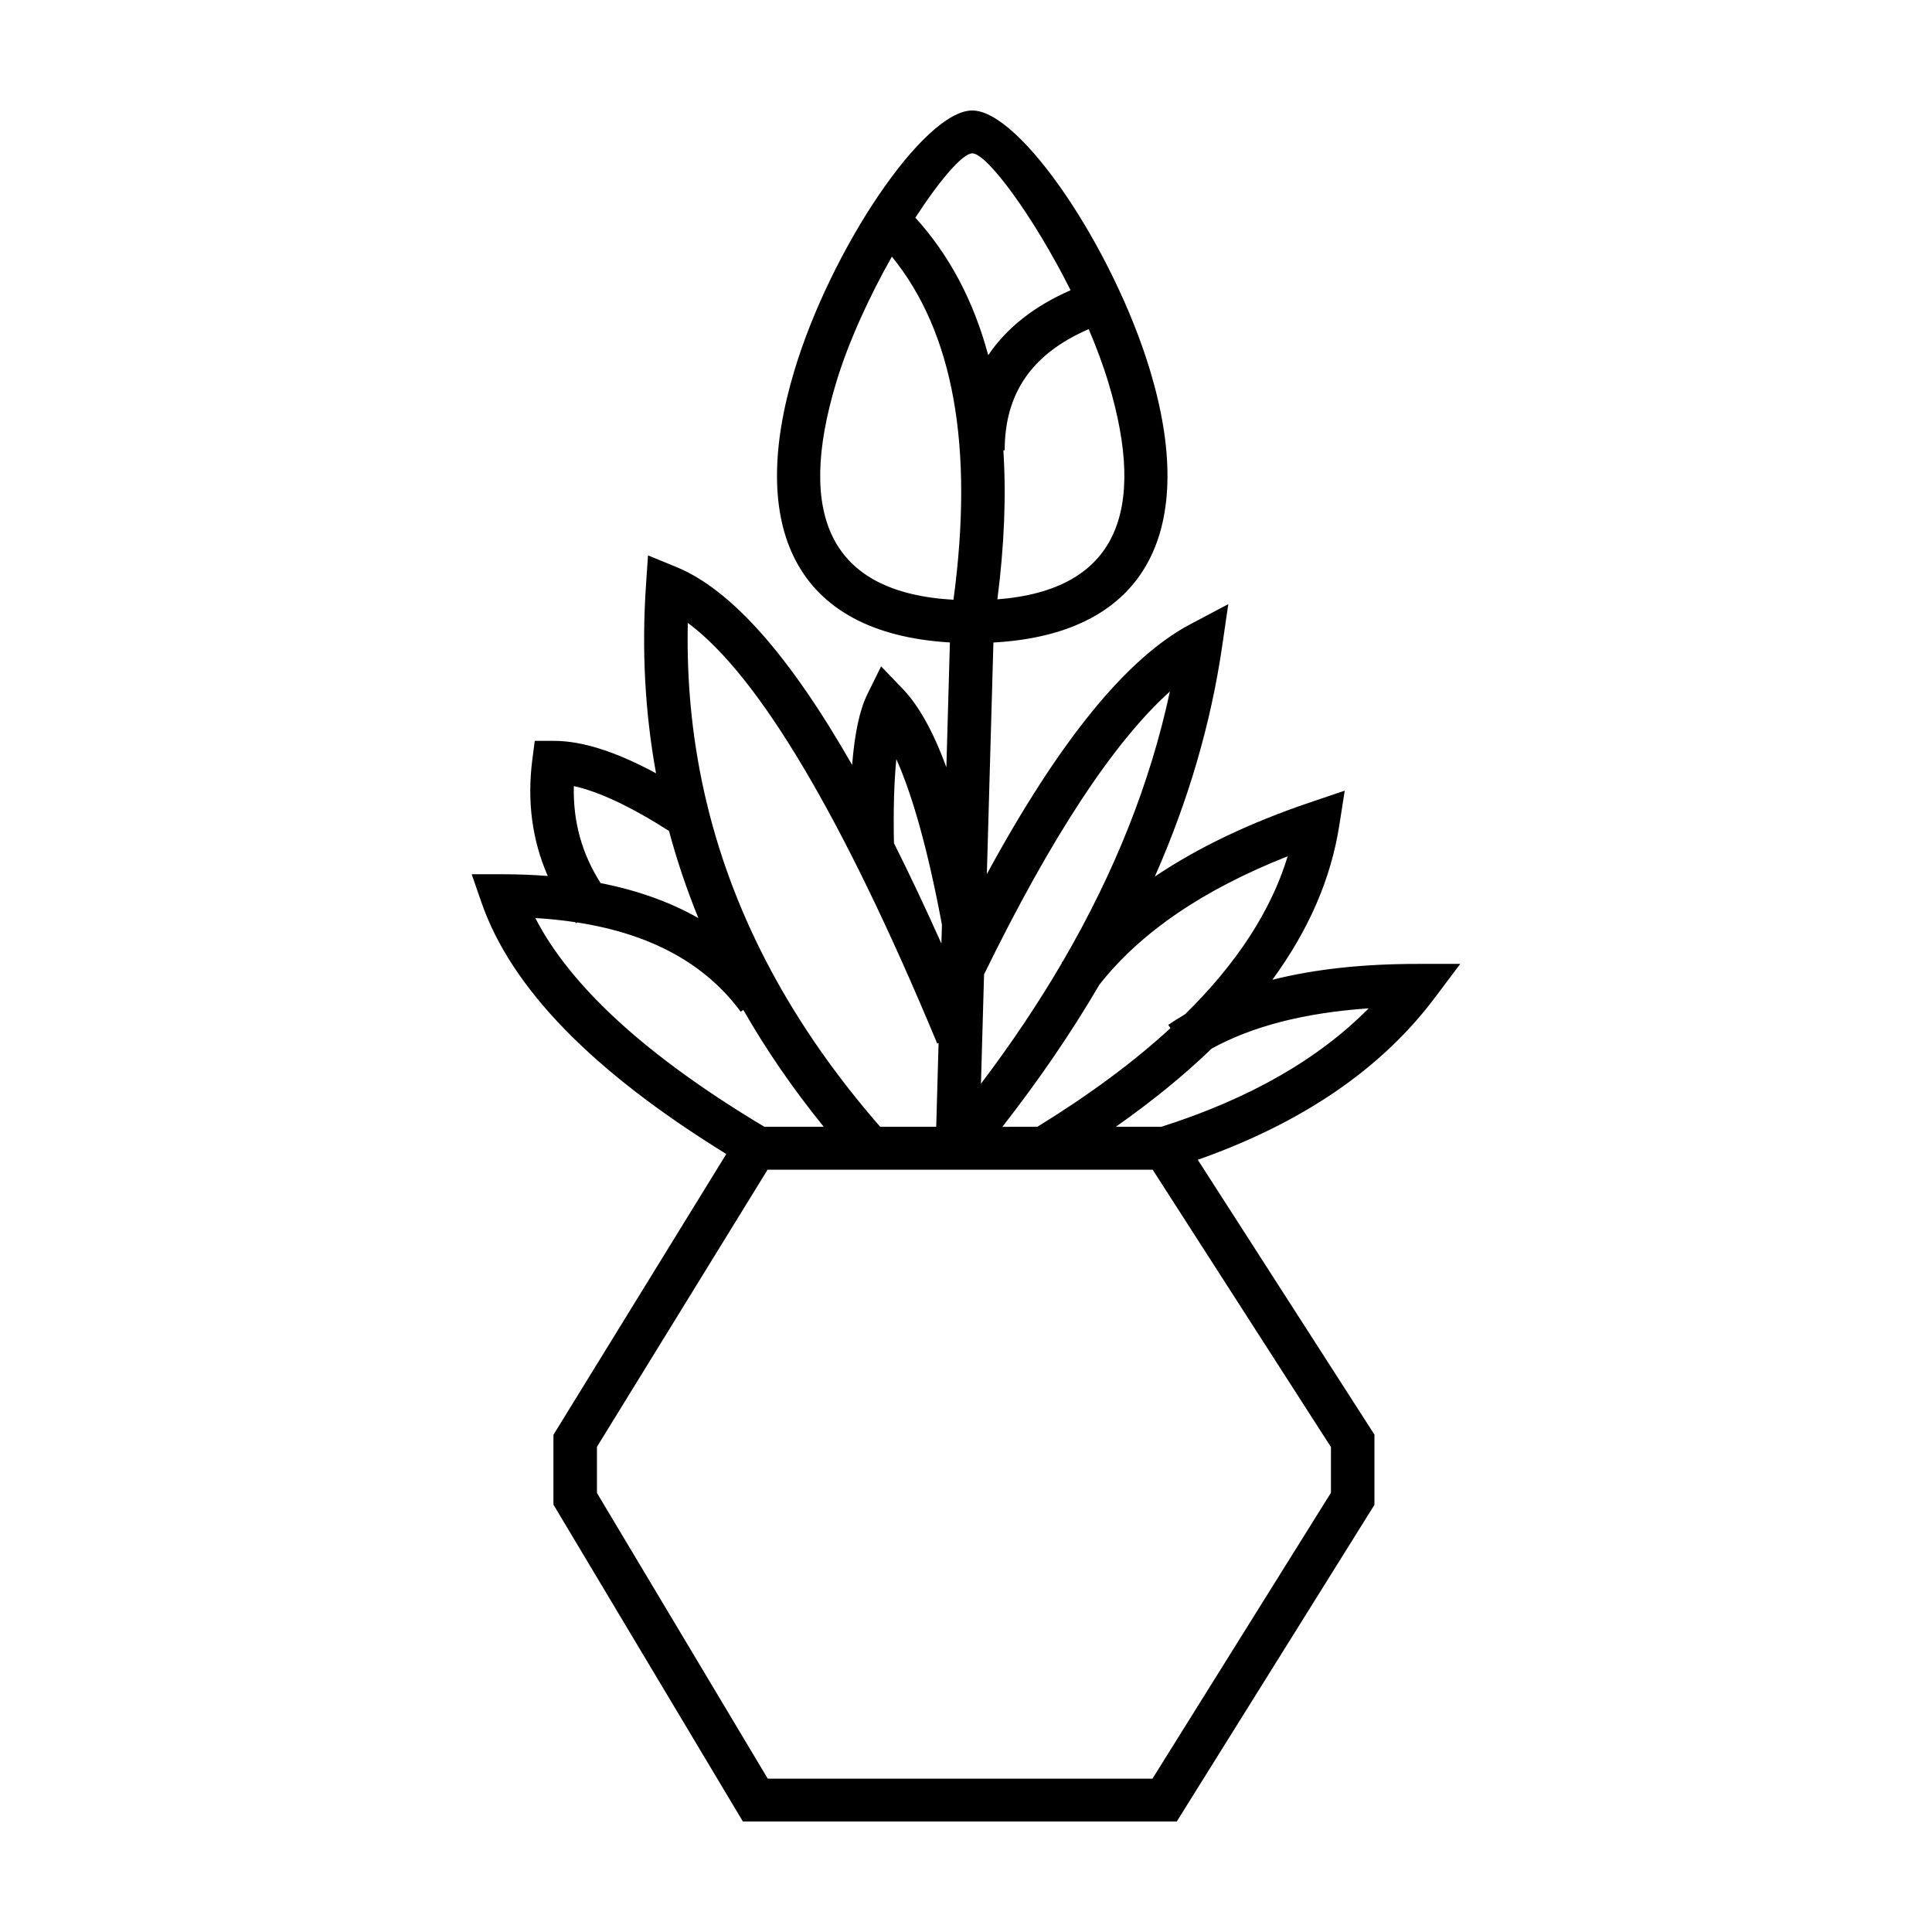 <?xml version="1.0" encoding="UTF-8"?>
<!-- Uploaded to: SVG Repo, www.svgrepo.com, Generator: SVG Repo Mixer Tools -->
<svg fill="#000000" width="800px" height="800px" version="1.1" viewBox="144 144 512 512" xmlns="http://www.w3.org/2000/svg">
 <path d="m461.43 451.36 46.812 72.828v18.609l-52.383 83.91h-114.99l-50.203-83.969v-18.492l45.812-74.422c-35.285-21.754-56.973-43.859-64.871-66.629l-2.606-7.512h8.059c4.176 0 8.215 0.152 12.105 0.461-4.148-9.477-5.519-19.797-4.09-30.848l0.641-4.961h5.078c7.535 0 16.504 2.894 27.066 8.602-2.938-16.125-3.828-32.746-2.668-49.852l0.535-7.898 7.422 3.035c14.605 5.965 30.051 23.418 46.676 52.496 0.664-8.387 1.988-14.594 4.035-18.746l3.644-7.379 5.727 5.961c4.254 4.426 8.086 11.332 11.566 20.773l0.938-33.07c-41.5-2.441-53.551-31.043-41.227-72.016 9.699-32.25 34.309-68.961 47.148-68.961 12.836 0 37.449 36.711 47.145 68.961 12.355 41.078 0.215 69.719-41.535 72.031l-1.738 61.367c19.145-35.203 36.977-57.242 53.926-66.215l10.059-5.324-1.625 11.133c-2.996 20.543-8.945 40.898-17.844 61.062 11.461-7.715 25.234-14.281 41.301-19.707l9.023-3.051-1.457 9.285c-2.215 14.137-8.141 27.742-17.727 40.828 11.172-2.812 23.965-4.203 38.355-4.203h11.441l-6.809 9.055c-14.168 18.84-35.133 33.113-62.746 42.855zm-9.691-8.742c23.316-7.41 41.613-17.883 54.977-31.395-17.023 1.168-30.887 4.75-41.617 10.672-7.328 7.07-15.801 13.977-25.418 20.723zm-32.836 0c13.848-8.523 25.605-17.246 35.289-26.152l-0.602-0.855c1.441-0.992 2.934-1.934 4.481-2.832 13.762-13.527 22.801-27.488 27.188-41.859-22.434 8.844-39.035 20.207-49.898 34.012-7.394 12.641-15.973 25.203-25.723 37.688zm-26.797 0 0.629-22.207-0.355 0.145c-25.168-60.465-47.539-97.758-66.102-111.48-0.367 16.539 1.332 32.574 5.109 48.113 0.039 0.027 0.078 0.055 0.117 0.082l-0.074 0.105c7.391 30.27 22.652 58.66 45.836 85.242zm-29.805 0c-8.148-10.062-15.254-20.391-21.312-30.977l-0.684 0.488c-9.363-12.703-23.73-20.625-43.371-23.672l-0.285 0.215c-0.074-0.098-0.148-0.195-0.223-0.289-3.363-0.508-6.883-0.871-10.559-1.09 9.355 18.164 29.543 36.684 60.711 55.324zm18.602-75.176c4.117 8.199 8.309 17.07 12.578 26.613l0.141-5.004c-3.637-19.469-7.727-34.145-12.082-43.871-0.582 5.801-0.812 13.25-0.637 22.262zm-59.609-3.231c-10.18-6.504-18.641-10.441-25.219-11.887-0.242 9.375 2.113 17.902 7.098 25.707 9.742 1.914 18.387 5.004 25.91 9.273-3.094-7.578-5.691-15.273-7.789-23.094zm104.46 34.402c13.727-23.59 23.148-47.375 28.277-71.355-14.801 13.293-31.34 38.312-49.246 74.969l-0.82 28.969c8.035-10.621 15.184-21.285 21.441-31.984l-0.066-0.051c0.137-0.184 0.277-0.367 0.414-0.547zm6.762-167.39c-15.105 6.547-22.262 17.047-22.262 32.121h-0.355c0.785 12.031 0.254 25.199-1.582 39.488 31.645-2.461 39.727-23.168 29.441-57.363-1.398-4.648-3.195-9.461-5.242-14.246zm-4.801-10.312c-9.809-19.555-22.152-36.273-26.051-36.273-2.512 0-8.512 6.918-15.086 17.055 9.027 9.918 15.453 22.074 19.312 36.438 4.863-7.223 12.176-12.992 21.824-17.219zm-31.035 82.031c5.488-40.777-0.07-70.984-16.328-90.934-5.859 10.391-11.453 22.387-14.785 33.461-10.461 34.789-1.918 55.617 31.113 57.473zm-49.266 151.04-45.215 73.445v12.227l45.266 75.711h101.95l47.301-75.77v-12.109l-47.25-73.504z"/>
</svg>